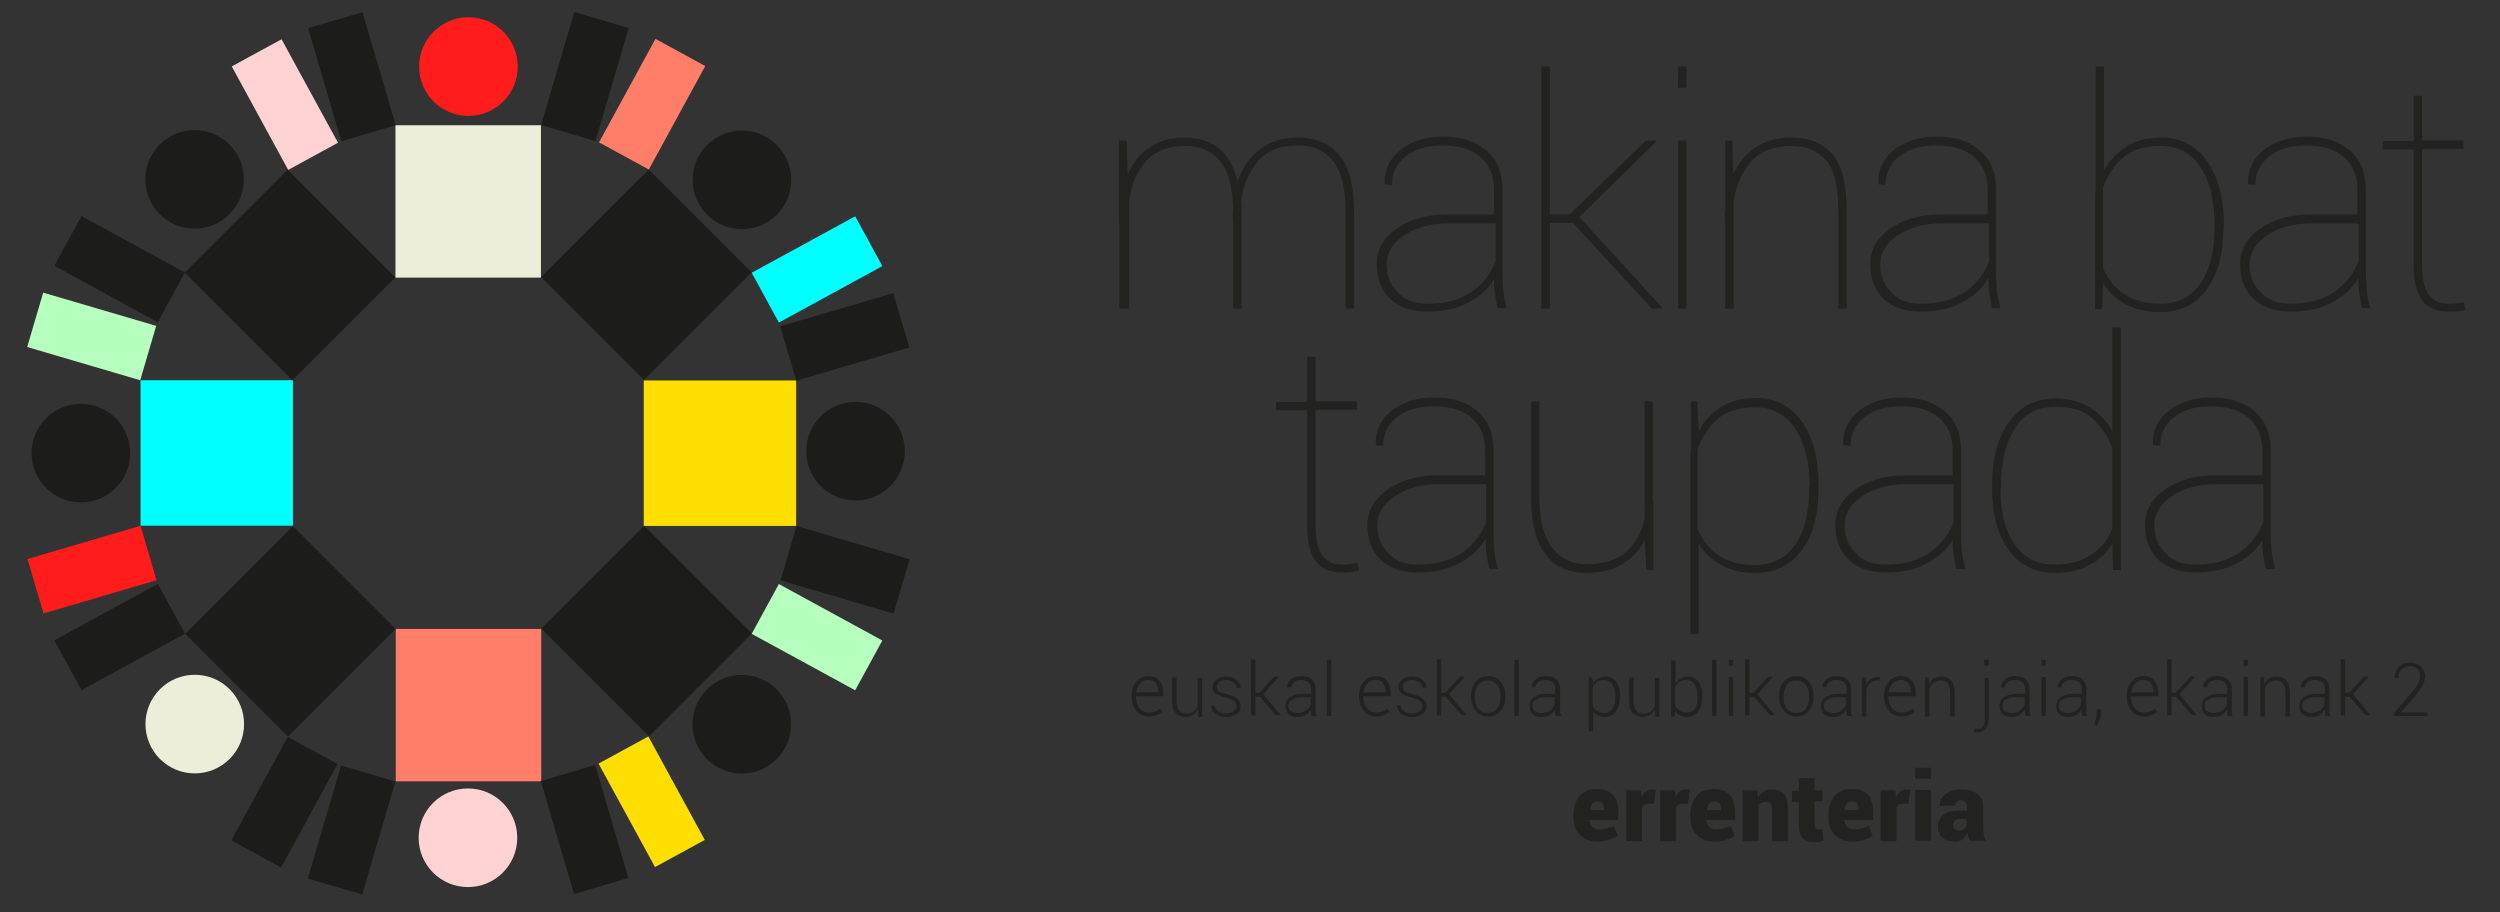 <?xml version="1.0" encoding="utf-8"?>
<!-- Generator: Adobe Illustrator 21.0.0, SVG Export Plug-In . SVG Version: 6.00 Build 0)  -->
<svg version="1.0" id="Capa_1" xmlns="http://www.w3.org/2000/svg" xmlns:xlink="http://www.w3.org/1999/xlink" x="0px" y="0px"
	 viewBox="0 0 507 185" style="enable-background:new 0 0 507 185;" xml:space="preserve">
<rect x="0" y="0" width="507" height="185" fill="#333333" stroke="none"/>
<style type="text/css">
	.st0{fill:#222221;}
	.st1{fill:#1C1C1B;}
	.st2{fill:#ECEED9;}
	.st3{fill:#FF1C1B;}
	.st4{fill:#00FFFF;}
	.st5{fill:#FF7E69;}
	.st6{fill:#FFDF00;}
	.st7{fill:#B6FFBE;}
	.st8{fill:#FFD2D4;}
</style>
<g>
	<g>
		<path class="st0" d="M228.5,28.5l0.2,6.9c1.1-2.4,2.5-4.2,4.4-5.5c1.9-1.3,4.2-2,7-2c2.9,0,5.3,0.7,7.1,2.2
			c1.8,1.5,3.1,3.7,3.8,6.8c0.9-2.8,2.4-5,4.5-6.6c2-1.6,4.6-2.4,7.6-2.4c3.8,0,6.6,1.2,8.6,3.7s2.9,6.3,2.9,11.6v19.4h-1.7V43.1
			c0-4.9-0.9-8.4-2.6-10.5s-4.1-3.1-7.1-3.1c-3.5,0-6.2,1-8,3.1c-1.8,2.1-3,4.7-3.5,8c0,0.4,0,0.8,0.1,1.3s0,0.9,0,1.3v19.4h-1.7
			V45.2h-0.1c0-0.4,0-0.8,0-1.2c0-0.4,0-0.8,0.1-1.2c-0.1-4.8-1-8.2-2.7-10.2c-1.7-2-4.1-3-7-3c-3.5,0-6.1,1-7.9,3
			c-1.8,2-3,4.6-3.5,7.8v22.2H227V45.2h-0.1c0-0.3,0-0.6,0-0.9c0-0.3,0-0.7,0-1.1V28.5H228.5z"/>
		<path class="st0" d="M303.2,56.3c-1.2,2.1-2.9,3.7-5.3,5c-2.3,1.3-5.2,1.9-8.5,1.9c-3.2,0-5.7-0.9-7.5-2.6c-1.8-1.7-2.7-4.1-2.7-7
			c0-2.9,1.3-5.3,4-7.2c2.7-1.9,6.1-2.9,10.1-2.9h9.7v-5c0-2.8-0.9-5-2.7-6.6c-1.8-1.6-4.4-2.4-7.7-2.4c-3.1,0-5.6,0.7-7.5,2.2
			c-1.9,1.5-2.8,3.4-2.8,5.8l-1.4-0.1l-0.1-0.2c-0.1-2.6,0.9-4.9,3.1-6.7c2.2-1.8,5.1-2.8,8.7-2.8c3.7,0,6.6,0.9,8.8,2.8
			c2.2,1.8,3.3,4.5,3.3,8v17.1c0,1.2,0.1,2.4,0.2,3.5c0.1,1.1,0.4,2.3,0.7,3.4h-1.9c-0.3-1.5-0.5-2.6-0.6-3.4
			c-0.1-0.7-0.1-1.5-0.1-2.4V56.3z M289.5,61.6c3.4,0,6.2-0.7,8.6-2.2s4.1-3.6,5.2-6.4v-7.7h-9.6c-3.5,0-6.5,0.8-8.9,2.4
			c-2.4,1.6-3.6,3.6-3.6,6c0,2.3,0.8,4.2,2.3,5.6C284.9,60.9,286.9,61.6,289.5,61.6z"/>
		<path class="st0" d="M319,45.2h-4.7v17.4h-1.7V13.5h1.7v30h4l15.5-15h2l0.1,0.2l-15.6,15.3l16.8,18.4l-0.1,0.2h-2L319,45.2z"/>
		<path class="st0" d="M342,17.8h-1.7v-4.3h1.7V17.8z M342,62.6h-1.7V28.5h1.7V62.6z"/>
		<path class="st0" d="M351.3,28.5l0.2,6.9c1-2.4,2.6-4.2,4.5-5.5c2-1.3,4.4-2,7.3-2c3.7,0,6.5,1.2,8.4,3.5
			c1.9,2.3,2.8,6.1,2.8,11.1v20.1h-1.7V42.5c0-4.7-0.8-8.1-2.5-10s-4-2.9-6.9-2.9c-3.6,0-6.3,1-8.2,3.1c-1.9,2.1-3.1,4.8-3.6,8v21.9
			h-1.7V45.2h-0.1c0-0.4,0-0.8,0-1.2s0-0.8,0.1-1.2V28.5H351.3z"/>
		<path class="st0" d="M403.3,56.3c-1.2,2.1-2.9,3.7-5.3,5c-2.3,1.3-5.2,1.9-8.5,1.9c-3.2,0-5.7-0.9-7.5-2.6c-1.8-1.7-2.7-4.1-2.7-7
			c0-2.9,1.3-5.3,4-7.2c2.7-1.9,6.1-2.9,10.1-2.9h9.7v-5c0-2.8-0.9-5-2.7-6.6c-1.8-1.6-4.4-2.4-7.7-2.4c-3.1,0-5.6,0.7-7.5,2.2
			c-1.9,1.5-2.8,3.4-2.8,5.8l-1.4-0.1l-0.1-0.2c-0.1-2.6,0.9-4.9,3.1-6.7c2.2-1.8,5.1-2.8,8.7-2.8c3.7,0,6.6,0.9,8.8,2.8
			c2.2,1.8,3.3,4.5,3.3,8v17.1c0,1.2,0.1,2.4,0.2,3.5s0.4,2.3,0.7,3.4H404c-0.3-1.5-0.5-2.6-0.6-3.4s-0.1-1.5-0.1-2.4V56.3z
			 M389.6,61.6c3.4,0,6.2-0.7,8.6-2.2c2.3-1.5,4.1-3.6,5.2-6.4v-7.7h-9.6c-3.5,0-6.5,0.8-8.9,2.4c-2.4,1.6-3.6,3.6-3.6,6
			c0,2.3,0.8,4.2,2.3,5.6C385,60.9,387,61.6,389.6,61.6z"/>
		<path class="st0" d="M450.9,46.2c0,5.3-1.1,9.4-3.4,12.5c-2.3,3.1-5.4,4.6-9.4,4.6c-2.7,0-5-0.5-7-1.6c-2-1.1-3.5-2.5-4.6-4.3
			l-0.2,5.3h-1.4v-9.3c0-0.1,0-0.1,0-0.2c0,0,0-0.1,0-0.1V39.2c0,0,0,0,0,0c0,0,0-0.1,0.1-0.2V13.5h1.7v21.1
			c1.1-2.1,2.7-3.7,4.6-4.9c1.9-1.2,4.2-1.8,6.9-1.8c4,0,7.2,1.6,9.4,4.8c2.3,3.2,3.4,7.5,3.4,12.9V46.2z M449.1,45.5
			c0-4.7-0.9-8.6-2.8-11.5c-1.9-3-4.6-4.4-8.2-4.4c-3.2,0-5.8,0.8-7.6,2.4c-1.8,1.6-3.1,3.6-4,6v16.3c0.9,2.2,2.3,4,4.2,5.3
			s4.4,2,7.4,2c3.6,0,6.3-1.4,8.2-4.2s2.8-6.5,2.8-11.2V45.5z"/>
		<path class="st0" d="M478.3,56.3c-1.2,2.1-2.9,3.7-5.3,5c-2.3,1.3-5.2,1.9-8.5,1.9c-3.2,0-5.7-0.9-7.5-2.6c-1.8-1.7-2.7-4.1-2.7-7
			c0-2.9,1.3-5.3,4-7.2c2.7-1.9,6.1-2.9,10.1-2.9h9.7v-5c0-2.8-0.9-5-2.7-6.6c-1.8-1.6-4.4-2.4-7.7-2.4c-3.1,0-5.6,0.7-7.5,2.2
			c-1.9,1.5-2.8,3.4-2.8,5.8l-1.4-0.1l-0.1-0.2c-0.1-2.6,0.9-4.9,3.1-6.7c2.2-1.8,5.1-2.8,8.7-2.8c3.7,0,6.6,0.9,8.8,2.8
			c2.2,1.8,3.3,4.5,3.3,8v17.1c0,1.2,0.1,2.4,0.2,3.5s0.4,2.3,0.7,3.4H479c-0.3-1.5-0.5-2.6-0.6-3.4s-0.1-1.5-0.1-2.4V56.3z
			 M464.5,61.6c3.4,0,6.2-0.7,8.6-2.2c2.3-1.5,4.1-3.6,5.2-6.4v-7.7h-9.6c-3.5,0-6.5,0.8-8.9,2.4c-2.4,1.6-3.6,3.6-3.6,6
			c0,2.3,0.8,4.2,2.3,5.6C459.9,60.9,462,61.6,464.5,61.6z"/>
		<path class="st0" d="M491.2,19.3v9.2h8.4v1.7h-8.4v23.6c0,2.8,0.5,4.8,1.4,6c0.9,1.2,2.2,1.8,3.8,1.8c0.6,0,1.1,0,1.5-0.1
			c0.4,0,1.1-0.1,1.8-0.2l0.3,1.5c-0.5,0.2-1.1,0.3-1.6,0.3c-0.6,0.1-1.2,0.1-1.9,0.1c-2.3,0-4-0.7-5.2-2.2
			c-1.2-1.5-1.8-3.9-1.8-7.2V30.3h-6.3v-1.7h6.3v-9.2H491.2z"/>
		<path class="st0" d="M266.8,72.2v9.2h8.4v1.7h-8.4v23.6c0,2.8,0.5,4.8,1.4,6c0.9,1.2,2.2,1.8,3.8,1.8c0.6,0,1.1,0,1.5-0.1
			c0.4,0,1-0.1,1.8-0.2l0.3,1.5c-0.5,0.2-1.1,0.3-1.6,0.3c-0.6,0.1-1.2,0.1-1.9,0.1c-2.3,0-4-0.7-5.2-2.2c-1.2-1.5-1.8-3.9-1.8-7.2
			V83.2h-6.3v-1.7h6.3v-9.2H266.8z"/>
		<path class="st0" d="M301.3,109.2c-1.2,2.1-2.9,3.7-5.3,5s-5.2,1.9-8.5,1.9c-3.2,0-5.7-0.9-7.5-2.6c-1.8-1.7-2.7-4.1-2.7-7
			c0-2.9,1.4-5.3,4.1-7.2c2.7-1.9,6.1-2.9,10.1-2.9h9.7v-5c0-2.8-0.9-5-2.7-6.6c-1.8-1.6-4.4-2.4-7.7-2.4c-3.1,0-5.6,0.7-7.5,2.2
			c-1.9,1.5-2.8,3.4-2.8,5.8l-1.4-0.1l-0.1-0.2c-0.1-2.6,0.9-4.9,3.1-6.7c2.2-1.8,5.1-2.8,8.7-2.8c3.7,0,6.6,0.9,8.8,2.8
			s3.3,4.5,3.3,8v17.1c0,1.2,0.1,2.4,0.2,3.5s0.4,2.3,0.7,3.4H302c-0.3-1.5-0.5-2.6-0.6-3.4s-0.1-1.5-0.1-2.4V109.2z M287.6,114.5
			c3.4,0,6.2-0.7,8.6-2.2c2.3-1.5,4.1-3.6,5.2-6.4v-7.7h-9.6c-3.5,0-6.5,0.8-8.9,2.4c-2.4,1.6-3.6,3.6-3.6,6c0,2.3,0.8,4.2,2.3,5.6
			C282.9,113.8,285,114.5,287.6,114.5z"/>
		<path class="st0" d="M333.5,109.6c-1.1,2.1-2.6,3.7-4.6,4.9c-2,1.2-4.4,1.7-7.2,1.7c-3.5,0-6.3-1.2-8.2-3.7c-2-2.5-3-6.4-3-11.6
			V81.4h1.7v19.5c0,4.6,0.9,8,2.6,10.2s4,3.3,6.9,3.3c3.5,0,6.2-0.8,8.1-2.5s3.1-3.9,3.7-6.7V81.4h1.7v20.1h0.1c0,0.3,0,0.5,0,0.8
			c0,0.3,0,0.5,0,0.9v12.4h-1.4L333.5,109.6z"/>
		<path class="st0" d="M368.8,99.1c0,5.3-1.1,9.4-3.4,12.5c-2.3,3.1-5.4,4.6-9.4,4.6c-2.6,0-5-0.5-6.9-1.6s-3.5-2.5-4.6-4.3v18.3
			h-1.7v-22.4c0-0.1,0-0.1,0-0.2c0,0,0-0.1,0-0.1V92.1c0,0,0,0,0,0c0,0,0-0.1,0.1-0.2V81.4h1.3l0.3,6c1.1-2.1,2.7-3.7,4.6-4.9
			c2-1.2,4.3-1.8,6.9-1.8c4,0,7.2,1.6,9.4,4.8c2.3,3.2,3.4,7.5,3.4,12.9V99.1z M367,98.5c0-4.7-1-8.6-2.9-11.5s-4.6-4.4-8.2-4.4
			c-3.2,0-5.8,0.8-7.6,2.4s-3.1,3.6-4,6v16.3c0.9,2.2,2.3,4,4.2,5.3s4.4,2,7.4,2c3.6,0,6.3-1.4,8.2-4.2c1.9-2.8,2.8-6.5,2.8-11.2
			V98.5z"/>
		<path class="st0" d="M396.2,109.2c-1.2,2.1-2.9,3.7-5.3,5c-2.3,1.3-5.2,1.9-8.5,1.9c-3.2,0-5.7-0.9-7.5-2.6
			c-1.8-1.7-2.7-4.1-2.7-7c0-2.9,1.3-5.3,4-7.2c2.7-1.9,6.1-2.9,10.1-2.9h9.7v-5c0-2.8-0.9-5-2.7-6.6c-1.8-1.6-4.4-2.4-7.7-2.4
			c-3.1,0-5.6,0.7-7.5,2.2c-1.9,1.5-2.8,3.4-2.8,5.8l-1.4-0.1l-0.1-0.2c-0.1-2.6,0.9-4.9,3.1-6.7s5.1-2.8,8.7-2.8
			c3.7,0,6.6,0.9,8.8,2.8c2.2,1.8,3.3,4.5,3.3,8v17.1c0,1.2,0.1,2.4,0.2,3.5s0.4,2.3,0.7,3.4h-1.9c-0.3-1.5-0.5-2.6-0.6-3.4
			s-0.1-1.5-0.1-2.4V109.2z M382.4,114.5c3.4,0,6.2-0.7,8.6-2.2c2.3-1.5,4.1-3.6,5.2-6.4v-7.7h-9.6c-3.5,0-6.5,0.8-8.9,2.4
			c-2.4,1.6-3.6,3.6-3.6,6c0,2.3,0.8,4.2,2.3,5.6C377.8,113.8,379.8,114.5,382.4,114.5z"/>
		<path class="st0" d="M404,98.5c0-5.4,1.1-9.7,3.4-12.9c2.3-3.2,5.4-4.8,9.5-4.8c2.6,0,4.9,0.6,6.9,1.8c1.9,1.2,3.5,2.8,4.6,4.9
			V66.4h1.7v25.6c0,0,0,0.1,0,0.1c0,0,0,0,0,0V106c0,0,0,0.1,0,0.1c0,0,0,0,0,0.1v9.4h-1.6l-0.1-5.3c-1.1,1.8-2.7,3.3-4.7,4.3
			c-2,1.1-4.3,1.6-6.9,1.6c-4,0-7.1-1.5-9.4-4.6s-3.4-7.2-3.4-12.5V98.5z M405.7,99.1c0,4.7,0.9,8.4,2.8,11.2s4.6,4.2,8.2,4.2
			c3,0,5.4-0.7,7.4-2c2-1.3,3.4-3.1,4.3-5.3V91c-0.8-2.4-2.2-4.4-4-6.1s-4.3-2.4-7.6-2.4c-3.6,0-6.4,1.5-8.2,4.4
			c-1.9,3-2.8,6.8-2.8,11.5V99.1z"/>
		<path class="st0" d="M459,109.2c-1.2,2.1-2.9,3.7-5.3,5c-2.3,1.3-5.2,1.9-8.5,1.9c-3.2,0-5.7-0.9-7.5-2.6c-1.8-1.7-2.7-4.1-2.7-7
			c0-2.9,1.3-5.3,4-7.2c2.7-1.9,6.1-2.9,10.1-2.9h9.7v-5c0-2.8-0.9-5-2.7-6.6c-1.8-1.6-4.4-2.4-7.7-2.4c-3.1,0-5.6,0.7-7.5,2.2
			c-1.9,1.5-2.8,3.4-2.8,5.8l-1.4-0.1l-0.1-0.2c-0.1-2.6,0.9-4.9,3.1-6.7s5.1-2.8,8.7-2.8c3.7,0,6.6,0.9,8.8,2.8
			c2.2,1.8,3.3,4.5,3.3,8v17.1c0,1.2,0.1,2.4,0.2,3.5s0.4,2.3,0.7,3.4h-1.9c-0.3-1.5-0.5-2.6-0.6-3.4s-0.1-1.5-0.1-2.4V109.2z
			 M445.2,114.5c3.4,0,6.2-0.7,8.6-2.2c2.3-1.5,4.1-3.6,5.2-6.4v-7.7h-9.6c-3.5,0-6.5,0.8-8.9,2.4c-2.4,1.6-3.6,3.6-3.6,6
			c0,2.3,0.8,4.2,2.3,5.6C440.6,113.8,442.7,114.5,445.2,114.5z"/>
	</g>
	<g>
		<path class="st0" d="M233,145.3c-1,0-1.9-0.4-2.5-1.1c-0.6-0.7-1-1.7-1-2.8v-0.4c0-1.1,0.3-2.1,1-2.8c0.6-0.7,1.4-1.1,2.4-1.1
			c1,0,1.7,0.3,2.2,0.9s0.8,1.4,0.8,2.5v0.7h-5.5v0.2c0,0.9,0.2,1.6,0.7,2.2s1.1,0.9,1.9,0.9c0.5,0,0.9-0.1,1.3-0.2
			c0.4-0.2,0.7-0.4,1-0.6l0.4,0.6c-0.3,0.3-0.6,0.5-1.1,0.7C234.2,145.2,233.6,145.3,233,145.3z M232.9,137.9
			c-0.7,0-1.2,0.2-1.7,0.7c-0.4,0.5-0.7,1.1-0.8,1.8l0,0h4.5v-0.2c0-0.7-0.2-1.3-0.6-1.7C234.1,138.1,233.6,137.9,232.9,137.9z"/>
		<path class="st0" d="M242.9,143.9c-0.3,0.5-0.6,0.8-1,1.1c-0.4,0.2-0.9,0.4-1.5,0.4c-0.8,0-1.5-0.3-2-0.8
			c-0.5-0.6-0.7-1.4-0.7-2.6v-4.6h0.9v4.6c0,1,0.2,1.7,0.5,2.1s0.8,0.6,1.4,0.6c0.7,0,1.2-0.1,1.6-0.4c0.4-0.3,0.7-0.7,0.8-1.2v-5.6
			h0.9v7.9h-0.8L242.9,143.9z"/>
		<path class="st0" d="M250.8,143.2c0-0.4-0.2-0.7-0.5-1c-0.3-0.3-0.9-0.5-1.6-0.7c-0.9-0.2-1.6-0.5-2.1-0.8
			c-0.5-0.3-0.7-0.8-0.7-1.4c0-0.6,0.3-1.1,0.8-1.5c0.5-0.4,1.2-0.6,2-0.6c0.9,0,1.6,0.2,2.1,0.7c0.5,0.4,0.8,1,0.8,1.6l0,0h-0.8
			c0-0.4-0.2-0.8-0.6-1.1c-0.4-0.3-0.9-0.5-1.5-0.5c-0.6,0-1.1,0.1-1.4,0.4c-0.3,0.3-0.5,0.6-0.5,1c0,0.4,0.1,0.7,0.4,0.9
			c0.3,0.2,0.8,0.4,1.6,0.6c0.9,0.2,1.6,0.5,2.1,0.9c0.5,0.4,0.7,0.9,0.7,1.5c0,0.7-0.3,1.2-0.8,1.6s-1.2,0.6-2.1,0.6
			c-1,0-1.7-0.2-2.3-0.7s-0.8-1-0.8-1.6l0,0h0.8c0,0.6,0.3,1,0.7,1.2c0.4,0.3,0.9,0.4,1.5,0.4c0.6,0,1.1-0.1,1.5-0.4
			S250.8,143.6,250.8,143.2z"/>
		<path class="st0" d="M255.5,141.3h-0.9v3.8h-0.9v-11.4h0.9v6.8h0.8l3-3.3h1l0,0l-3.2,3.6l3.5,4.2l0,0h-1L255.5,141.3z"/>
		<path class="st0" d="M266,145.2c-0.1-0.3-0.1-0.5-0.1-0.7c0-0.2,0-0.4,0-0.6c-0.3,0.4-0.7,0.8-1.1,1.1s-1.1,0.4-1.7,0.4
			c-0.8,0-1.4-0.2-1.8-0.6s-0.6-1-0.6-1.7s0.3-1.3,0.9-1.7c0.6-0.4,1.4-0.7,2.4-0.7h1.9v-1c0-0.6-0.2-1-0.5-1.3
			c-0.4-0.3-0.9-0.5-1.5-0.5c-0.6,0-1.1,0.1-1.4,0.4s-0.6,0.7-0.6,1.1H261l0,0c0-0.6,0.2-1.1,0.8-1.6s1.2-0.7,2.1-0.7
			c0.9,0,1.6,0.2,2.1,0.7c0.5,0.4,0.8,1.1,0.8,1.9v3.9c0,0.3,0,0.5,0,0.8c0,0.3,0.1,0.5,0.2,0.8H266z M263.1,144.6
			c0.7,0,1.3-0.2,1.7-0.5c0.5-0.3,0.8-0.7,1-1.2v-1.5h-2c-0.7,0-1.3,0.2-1.8,0.5c-0.5,0.3-0.7,0.7-0.7,1.2c0,0.4,0.1,0.8,0.4,1.1
			C262.2,144.4,262.6,144.6,263.1,144.6z"/>
		<path class="st0" d="M270,145.2h-0.9v-11.4h0.9V145.2z"/>
		<path class="st0" d="M279.1,145.3c-1,0-1.9-0.4-2.5-1.1c-0.6-0.7-1-1.7-1-2.8v-0.4c0-1.1,0.3-2.1,1-2.8s1.4-1.1,2.4-1.1
			c1,0,1.7,0.3,2.2,0.9s0.8,1.4,0.8,2.5v0.7h-5.5v0.2c0,0.9,0.2,1.6,0.7,2.2c0.5,0.6,1.1,0.9,1.9,0.9c0.5,0,0.9-0.1,1.3-0.2
			c0.4-0.2,0.7-0.4,1-0.6l0.4,0.6c-0.3,0.3-0.6,0.5-1.1,0.7S279.7,145.3,279.1,145.3z M279,137.9c-0.7,0-1.2,0.2-1.7,0.7
			c-0.4,0.5-0.7,1.1-0.8,1.8l0,0h4.5v-0.2c0-0.7-0.2-1.3-0.6-1.7C280.2,138.1,279.7,137.9,279,137.9z"/>
		<path class="st0" d="M288.5,143.2c0-0.4-0.2-0.7-0.5-1c-0.3-0.3-0.9-0.5-1.6-0.7c-0.9-0.2-1.6-0.5-2.1-0.8
			c-0.5-0.3-0.7-0.8-0.7-1.4c0-0.6,0.3-1.1,0.8-1.5c0.5-0.4,1.2-0.6,2-0.6c0.9,0,1.6,0.2,2.1,0.7c0.5,0.4,0.8,1,0.8,1.6l0,0h-0.8
			c0-0.4-0.2-0.8-0.6-1.1c-0.4-0.3-0.9-0.5-1.5-0.5c-0.6,0-1.1,0.1-1.4,0.4c-0.3,0.3-0.5,0.6-0.5,1c0,0.4,0.1,0.7,0.4,0.9
			c0.3,0.2,0.8,0.4,1.6,0.6c0.9,0.2,1.6,0.5,2.1,0.9s0.7,0.9,0.7,1.5c0,0.7-0.3,1.2-0.8,1.6s-1.2,0.6-2.1,0.6c-1,0-1.7-0.2-2.3-0.7
			s-0.8-1-0.8-1.6l0,0h0.8c0,0.6,0.3,1,0.7,1.2c0.4,0.3,0.9,0.4,1.5,0.4c0.6,0,1.1-0.1,1.5-0.4S288.5,143.6,288.5,143.2z"/>
		<path class="st0" d="M293.2,141.3h-0.9v3.8h-0.9v-11.4h0.9v6.8h0.8l3-3.3h1l0,0l-3.2,3.6l3.5,4.2l0,0h-1L293.2,141.3z"/>
		<path class="st0" d="M298.3,141.1c0-1.2,0.3-2.1,1-2.9c0.6-0.7,1.5-1.1,2.5-1.1c1.1,0,1.9,0.4,2.5,1.1s1,1.7,1,2.9v0.2
			c0,1.2-0.3,2.1-1,2.9c-0.6,0.7-1.5,1.1-2.5,1.1c-1.1,0-1.9-0.4-2.5-1.1c-0.6-0.7-1-1.7-1-2.9V141.1z M299.1,141.4
			c0,0.9,0.2,1.7,0.7,2.3c0.5,0.6,1.1,0.9,1.9,0.9c0.8,0,1.5-0.3,1.9-0.9c0.5-0.6,0.7-1.4,0.7-2.3v-0.2c0-0.9-0.2-1.7-0.7-2.3
			c-0.5-0.6-1.1-0.9-1.9-0.9s-1.5,0.3-1.9,0.9c-0.5,0.6-0.7,1.4-0.7,2.3V141.4z"/>
		<path class="st0" d="M308,145.2h-0.9v-11.4h0.9V145.2z"/>
		<path class="st0" d="M315.5,145.2c-0.1-0.3-0.1-0.5-0.1-0.7c0-0.2,0-0.4,0-0.6c-0.3,0.4-0.7,0.8-1.1,1.1s-1.1,0.4-1.7,0.4
			c-0.8,0-1.4-0.2-1.8-0.6c-0.4-0.4-0.6-1-0.6-1.7s0.3-1.3,0.9-1.7c0.6-0.4,1.4-0.7,2.4-0.7h1.9v-1c0-0.6-0.2-1-0.5-1.3
			c-0.4-0.3-0.9-0.5-1.5-0.5c-0.6,0-1.1,0.1-1.4,0.4c-0.4,0.3-0.6,0.7-0.6,1.1h-0.8l0,0c0-0.6,0.2-1.1,0.8-1.6s1.2-0.7,2.1-0.7
			c0.9,0,1.6,0.2,2.1,0.7c0.5,0.4,0.8,1.1,0.8,1.9v3.9c0,0.3,0,0.5,0,0.8c0,0.3,0.1,0.5,0.2,0.8H315.5z M312.6,144.6
			c0.7,0,1.3-0.2,1.7-0.5c0.5-0.3,0.8-0.7,1-1.2v-1.5h-2c-0.7,0-1.3,0.2-1.8,0.5c-0.5,0.3-0.7,0.7-0.7,1.2c0,0.4,0.1,0.8,0.4,1.1
			C311.6,144.4,312,144.6,312.6,144.6z"/>
		<path class="st0" d="M328.5,141.5c0,1.2-0.3,2.1-0.8,2.8c-0.5,0.7-1.3,1.1-2.2,1.1c-0.5,0-1-0.1-1.4-0.3c-0.4-0.2-0.8-0.5-1-0.9
			v4.1h-0.9v-10.9h0.7l0.2,1.2c0.3-0.4,0.6-0.8,1-1c0.4-0.2,0.9-0.4,1.5-0.4c0.9,0,1.7,0.4,2.2,1.1c0.5,0.8,0.8,1.8,0.8,3V141.5z
			 M327.6,141.3c0-1-0.2-1.8-0.6-2.5c-0.4-0.6-1-0.9-1.8-0.9c-0.6,0-1.1,0.1-1.4,0.4c-0.4,0.3-0.6,0.6-0.8,1.1v3.8
			c0.2,0.4,0.5,0.8,0.9,1s0.8,0.4,1.4,0.4c0.8,0,1.3-0.3,1.7-0.9c0.4-0.6,0.6-1.3,0.6-2.3V141.3z"/>
		<path class="st0" d="M335.6,143.9c-0.3,0.5-0.6,0.8-1,1.1c-0.4,0.2-0.9,0.4-1.5,0.4c-0.8,0-1.5-0.3-2-0.8
			c-0.5-0.6-0.7-1.4-0.7-2.6v-4.6h0.9v4.6c0,1,0.2,1.7,0.5,2.1c0.3,0.4,0.8,0.6,1.4,0.6c0.7,0,1.2-0.1,1.6-0.4
			c0.4-0.3,0.7-0.7,0.8-1.2v-5.6h0.9v7.9h-0.8L335.6,143.9z"/>
		<path class="st0" d="M345.2,141.5c0,1.2-0.3,2.1-0.8,2.8c-0.5,0.7-1.3,1.1-2.2,1.1c-0.6,0-1.1-0.1-1.5-0.3c-0.4-0.2-0.8-0.6-1-1
			l-0.1,1.2h-0.7v-11.4h0.9v4.7c0.3-0.4,0.6-0.8,1-1s0.9-0.4,1.5-0.4c1,0,1.7,0.4,2.2,1.1c0.5,0.8,0.8,1.8,0.8,3V141.5z
			 M344.3,141.3c0-1-0.2-1.8-0.6-2.5c-0.4-0.6-1-0.9-1.7-0.9c-0.6,0-1.1,0.1-1.5,0.4c-0.4,0.3-0.6,0.7-0.8,1.1v3.6
			c0.2,0.5,0.5,0.8,0.9,1.1c0.4,0.3,0.9,0.4,1.4,0.4c0.8,0,1.3-0.3,1.7-0.8c0.4-0.6,0.6-1.3,0.6-2.3V141.3z"/>
		<path class="st0" d="M348.1,145.2h-0.9v-11.4h0.9V145.2z"/>
		<path class="st0" d="M351.5,135h-0.9v-1.2h0.9V135z M351.5,145.2h-0.9v-7.9h0.9V145.2z"/>
		<path class="st0" d="M355.7,141.3h-0.9v3.8h-0.9v-11.4h0.9v6.8h0.8l3-3.3h1l0,0l-3.2,3.6l3.5,4.2l0,0h-1L355.7,141.3z"/>
		<path class="st0" d="M360.8,141.1c0-1.2,0.3-2.1,1-2.9c0.6-0.7,1.5-1.1,2.5-1.1c1.1,0,1.9,0.4,2.5,1.1s1,1.7,1,2.9v0.2
			c0,1.2-0.3,2.1-1,2.9c-0.6,0.7-1.5,1.1-2.5,1.1c-1.1,0-1.9-0.4-2.5-1.1c-0.6-0.7-1-1.7-1-2.9V141.1z M361.7,141.4
			c0,0.9,0.2,1.7,0.7,2.3c0.5,0.6,1.1,0.9,1.9,0.9c0.8,0,1.5-0.3,1.9-0.9c0.5-0.6,0.7-1.4,0.7-2.3v-0.2c0-0.9-0.2-1.7-0.7-2.3
			s-1.1-0.9-1.9-0.9s-1.5,0.3-1.9,0.9s-0.7,1.4-0.7,2.3V141.4z"/>
		<path class="st0" d="M374.6,145.2c-0.1-0.3-0.1-0.5-0.1-0.7c0-0.2,0-0.4,0-0.6c-0.3,0.4-0.7,0.8-1.1,1.1c-0.5,0.3-1.1,0.4-1.7,0.4
			c-0.8,0-1.4-0.2-1.8-0.6c-0.4-0.4-0.6-1-0.6-1.7s0.3-1.3,0.9-1.7c0.6-0.4,1.4-0.7,2.4-0.7h1.9v-1c0-0.6-0.2-1-0.5-1.3
			c-0.4-0.3-0.9-0.5-1.5-0.5c-0.6,0-1.1,0.1-1.5,0.4c-0.4,0.3-0.6,0.7-0.6,1.1h-0.8l0,0c0-0.6,0.2-1.1,0.8-1.6s1.2-0.7,2.1-0.7
			s1.6,0.2,2.1,0.7c0.5,0.4,0.8,1.1,0.8,1.9v3.9c0,0.3,0,0.5,0,0.8c0,0.3,0.1,0.5,0.2,0.8H374.6z M371.7,144.6
			c0.7,0,1.3-0.2,1.7-0.5c0.5-0.3,0.8-0.7,1-1.2v-1.5h-2c-0.7,0-1.3,0.2-1.8,0.5c-0.5,0.3-0.7,0.7-0.7,1.2c0,0.4,0.1,0.8,0.4,1.1
			C370.8,144.4,371.2,144.6,371.7,144.6z"/>
		<path class="st0" d="M381.3,138l-0.6,0c-0.5,0-1,0.2-1.4,0.5c-0.4,0.3-0.6,0.7-0.8,1.3v5.5h-0.9v-7.9h0.8l0.1,1.3v0.1
			c0.2-0.5,0.5-0.9,0.9-1.1s0.8-0.4,1.4-0.4c0.1,0,0.2,0,0.3,0c0.1,0,0.2,0,0.2,0.1L381.3,138z"/>
		<path class="st0" d="M385.6,145.3c-1,0-1.9-0.4-2.5-1.1c-0.6-0.7-1-1.7-1-2.8v-0.4c0-1.1,0.3-2.1,1-2.8c0.6-0.7,1.4-1.1,2.4-1.1
			c1,0,1.7,0.3,2.2,0.9c0.5,0.6,0.8,1.4,0.8,2.5v0.7H383v0.2c0,0.9,0.2,1.6,0.7,2.2c0.5,0.6,1.1,0.9,1.9,0.9c0.5,0,0.9-0.1,1.3-0.2
			c0.4-0.2,0.7-0.4,1-0.6l0.4,0.6c-0.3,0.3-0.6,0.5-1.1,0.7S386.2,145.3,385.6,145.3z M385.5,137.9c-0.7,0-1.2,0.2-1.7,0.7
			c-0.4,0.5-0.7,1.1-0.8,1.8l0,0h4.5v-0.2c0-0.7-0.2-1.3-0.6-1.7C386.7,138.1,386.2,137.9,385.5,137.9z"/>
		<path class="st0" d="M391.1,137.3l0.1,1.4c0.3-0.5,0.6-0.9,1-1.1c0.4-0.3,0.9-0.4,1.5-0.4c0.9,0,1.5,0.3,2,0.8
			c0.4,0.5,0.7,1.3,0.7,2.5v4.8h-0.9v-4.8c0-0.9-0.2-1.5-0.5-1.9c-0.3-0.4-0.8-0.6-1.4-0.6s-1.1,0.2-1.5,0.5
			c-0.4,0.3-0.7,0.7-0.8,1.2v5.6h-0.9v-7.9H391.1z"/>
		<path class="st0" d="M403.3,137.3v8.6c0,0.8-0.2,1.4-0.6,1.9c-0.4,0.4-0.9,0.7-1.6,0.7c-0.1,0-0.3,0-0.4,0s-0.3-0.1-0.4-0.1
			l0.1-0.7c0.1,0,0.2,0,0.3,0.1c0.1,0,0.3,0,0.4,0c0.4,0,0.8-0.1,1-0.4c0.2-0.3,0.4-0.7,0.4-1.3v-8.6H403.3z M403.3,135h-0.9v-1.2
			h0.9V135z"/>
		<path class="st0" d="M410.8,145.2c-0.1-0.3-0.1-0.5-0.1-0.7c0-0.2,0-0.4,0-0.6c-0.3,0.4-0.7,0.8-1.1,1.1c-0.5,0.3-1.1,0.4-1.7,0.4
			c-0.8,0-1.4-0.2-1.8-0.6c-0.4-0.4-0.6-1-0.6-1.7s0.3-1.3,0.9-1.7c0.6-0.4,1.4-0.7,2.4-0.7h1.9v-1c0-0.6-0.2-1-0.5-1.3
			c-0.4-0.3-0.9-0.5-1.5-0.5c-0.6,0-1.1,0.1-1.5,0.4c-0.4,0.3-0.6,0.7-0.6,1.1h-0.8l0,0c0-0.6,0.2-1.1,0.8-1.6s1.2-0.7,2.1-0.7
			s1.6,0.2,2.1,0.7c0.5,0.4,0.8,1.1,0.8,1.9v3.9c0,0.3,0,0.5,0,0.8c0,0.3,0.1,0.5,0.2,0.8H410.8z M407.9,144.6
			c0.7,0,1.3-0.2,1.7-0.5c0.5-0.3,0.8-0.7,1-1.2v-1.5h-2c-0.7,0-1.3,0.2-1.8,0.5c-0.5,0.3-0.7,0.7-0.7,1.2c0,0.4,0.1,0.8,0.4,1.1
			C407,144.4,407.4,144.6,407.9,144.6z"/>
		<path class="st0" d="M414.8,135H414v-1.2h0.9V135z M414.8,145.2H414v-7.9h0.9V145.2z"/>
		<path class="st0" d="M422.3,145.2c-0.1-0.3-0.1-0.5-0.1-0.7c0-0.2,0-0.4,0-0.6c-0.3,0.4-0.7,0.8-1.1,1.1c-0.5,0.3-1.1,0.4-1.7,0.4
			c-0.8,0-1.4-0.2-1.8-0.6c-0.4-0.4-0.6-1-0.6-1.7s0.3-1.3,0.9-1.7c0.6-0.4,1.4-0.7,2.4-0.7h1.9v-1c0-0.6-0.2-1-0.5-1.3
			c-0.4-0.3-0.9-0.5-1.5-0.5c-0.6,0-1.1,0.1-1.5,0.4c-0.4,0.3-0.6,0.7-0.6,1.1h-0.8l0,0c0-0.6,0.2-1.1,0.8-1.6s1.2-0.7,2.1-0.7
			s1.6,0.2,2.1,0.7c0.5,0.4,0.8,1.1,0.8,1.9v3.9c0,0.3,0,0.5,0,0.8c0,0.3,0.1,0.5,0.2,0.8H422.3z M419.3,144.6
			c0.7,0,1.3-0.2,1.7-0.5c0.5-0.3,0.8-0.7,1-1.2v-1.5h-2c-0.7,0-1.3,0.2-1.8,0.5c-0.5,0.3-0.7,0.7-0.7,1.2c0,0.4,0.1,0.8,0.4,1.1
			C418.4,144.4,418.8,144.6,419.3,144.6z"/>
		<path class="st0" d="M426.1,145.1l-0.8,2h-0.6l0.5-2v-1.2h0.9V145.1z"/>
		<path class="st0" d="M434.8,145.3c-1,0-1.9-0.4-2.5-1.1c-0.6-0.7-1-1.7-1-2.8v-0.4c0-1.1,0.3-2.1,1-2.8c0.6-0.7,1.4-1.1,2.4-1.1
			c1,0,1.7,0.3,2.2,0.9c0.5,0.6,0.8,1.4,0.8,2.5v0.7h-5.5v0.2c0,0.9,0.2,1.6,0.7,2.2c0.5,0.6,1.1,0.9,1.9,0.9c0.5,0,0.9-0.1,1.3-0.2
			c0.4-0.2,0.7-0.4,1-0.6l0.4,0.6c-0.3,0.3-0.6,0.5-1.1,0.7S435.4,145.3,434.8,145.3z M434.7,137.9c-0.7,0-1.2,0.2-1.7,0.7
			c-0.4,0.5-0.7,1.1-0.8,1.8l0,0h4.5v-0.2c0-0.7-0.2-1.3-0.6-1.7C435.9,138.1,435.4,137.9,434.7,137.9z"/>
		<path class="st0" d="M441.3,141.3h-0.9v3.8h-0.9v-11.4h0.9v6.8h0.8l3-3.3h1l0,0l-3.2,3.6l3.5,4.2l0,0h-1L441.3,141.3z"/>
		<path class="st0" d="M451.8,145.2c-0.1-0.3-0.1-0.5-0.1-0.7c0-0.2,0-0.4,0-0.6c-0.3,0.4-0.7,0.8-1.1,1.1c-0.5,0.3-1.1,0.4-1.7,0.4
			c-0.8,0-1.4-0.2-1.8-0.6c-0.4-0.4-0.6-1-0.6-1.7s0.3-1.3,0.9-1.7c0.6-0.4,1.4-0.7,2.4-0.7h1.9v-1c0-0.6-0.2-1-0.5-1.3
			c-0.4-0.3-0.9-0.5-1.5-0.5c-0.6,0-1.1,0.1-1.5,0.4c-0.4,0.3-0.6,0.7-0.6,1.1h-0.8l0,0c0-0.6,0.2-1.1,0.8-1.6s1.2-0.7,2.1-0.7
			s1.6,0.2,2.1,0.7c0.5,0.4,0.8,1.1,0.8,1.9v3.9c0,0.3,0,0.5,0,0.8c0,0.3,0.1,0.5,0.2,0.8H451.8z M448.9,144.6
			c0.7,0,1.3-0.2,1.7-0.5c0.5-0.3,0.8-0.7,1-1.2v-1.5h-2c-0.7,0-1.3,0.2-1.8,0.5c-0.5,0.3-0.7,0.7-0.7,1.2c0,0.4,0.1,0.8,0.4,1.1
			C448,144.4,448.4,144.6,448.9,144.6z"/>
		<path class="st0" d="M455.9,135H455v-1.2h0.9V135z M455.9,145.2H455v-7.9h0.9V145.2z"/>
		<path class="st0" d="M459.1,137.3l0.1,1.4c0.3-0.5,0.6-0.9,1-1.1c0.4-0.3,0.9-0.4,1.5-0.4c0.9,0,1.5,0.3,2,0.8
			c0.4,0.5,0.7,1.3,0.7,2.5v4.8h-0.9v-4.8c0-0.9-0.2-1.5-0.5-1.9c-0.3-0.4-0.8-0.6-1.4-0.6s-1.1,0.2-1.5,0.5
			c-0.4,0.3-0.7,0.7-0.8,1.2v5.6h-0.9v-7.9H459.1z"/>
		<path class="st0" d="M471.6,145.2c-0.1-0.3-0.1-0.5-0.1-0.7c0-0.2,0-0.4,0-0.6c-0.3,0.4-0.7,0.8-1.1,1.1c-0.5,0.3-1.1,0.4-1.7,0.4
			c-0.8,0-1.4-0.2-1.8-0.6c-0.4-0.4-0.6-1-0.6-1.7s0.3-1.3,0.9-1.7c0.6-0.4,1.4-0.7,2.4-0.7h1.9v-1c0-0.6-0.2-1-0.5-1.3
			c-0.4-0.3-0.9-0.5-1.5-0.5c-0.6,0-1.1,0.1-1.5,0.4c-0.4,0.3-0.6,0.7-0.6,1.1h-0.8l0,0c0-0.6,0.2-1.1,0.8-1.6s1.2-0.7,2.1-0.7
			s1.6,0.2,2.1,0.7c0.5,0.4,0.8,1.1,0.8,1.9v3.9c0,0.3,0,0.5,0,0.8c0,0.3,0.1,0.5,0.2,0.8H471.6z M468.7,144.6
			c0.7,0,1.3-0.2,1.7-0.5c0.5-0.3,0.8-0.7,1-1.2v-1.5h-2c-0.7,0-1.3,0.2-1.8,0.5c-0.5,0.3-0.7,0.7-0.7,1.2c0,0.4,0.1,0.8,0.4,1.1
			C467.8,144.4,468.2,144.6,468.7,144.6z"/>
		<path class="st0" d="M476.5,141.3h-0.9v3.8h-0.9v-11.4h0.9v6.8h0.8l3-3.3h1l0,0l-3.2,3.6l3.5,4.2l0,0h-1L476.5,141.3z"/>
		<path class="st0" d="M492.1,145.2h-6.5v-0.7l3.5-4.1c0.6-0.7,1.1-1.3,1.3-1.8c0.2-0.5,0.4-0.9,0.4-1.4c0-0.6-0.2-1.2-0.5-1.5
			c-0.3-0.4-0.9-0.6-1.5-0.6c-0.8,0-1.3,0.2-1.8,0.7s-0.6,1-0.6,1.7h-0.8l0,0c0-0.9,0.3-1.6,0.8-2.2s1.4-0.9,2.4-0.9
			c0.9,0,1.6,0.3,2.2,0.8c0.5,0.5,0.8,1.2,0.8,2.1c0,0.6-0.2,1.1-0.5,1.7s-0.9,1.3-1.5,2.1l-2.9,3.4l0,0h5.4V145.2z"/>
	</g>
	<g>
		<path class="st0" d="M324.1,170.7c-1.6,0-2.8-0.5-3.7-1.4s-1.3-2.1-1.3-3.6v-0.4c0-1.6,0.4-2.8,1.2-3.8c0.8-1,2-1.5,3.6-1.5
			c1.4,0,2.5,0.4,3.2,1.2c0.8,0.8,1.1,2,1.1,3.4v1.7h-5.9l0,0.1c0.1,0.5,0.3,1,0.6,1.3s0.8,0.5,1.5,0.5c0.6,0,1.1-0.1,1.5-0.2
			c0.4-0.1,0.9-0.3,1.4-0.5l0.8,2c-0.4,0.3-1,0.6-1.8,0.8S325,170.7,324.1,170.7z M324,162.5c-0.5,0-0.9,0.2-1.1,0.5
			c-0.2,0.3-0.4,0.8-0.4,1.3l0,0h2.8v-0.2c0-0.5-0.1-0.9-0.3-1.2C324.8,162.7,324.5,162.5,324,162.5z"/>
		<path class="st0" d="M335.4,163l-1,0c-0.4,0-0.7,0.1-0.9,0.2c-0.2,0.1-0.4,0.3-0.5,0.6v6.8h-3.2v-10.3h3l0.1,1.5
			c0.2-0.5,0.5-1,0.9-1.3c0.4-0.3,0.8-0.4,1.2-0.4c0.1,0,0.3,0,0.4,0c0.1,0,0.2,0,0.4,0.1L335.4,163z"/>
		<path class="st0" d="M342.3,163l-1,0c-0.4,0-0.7,0.1-0.9,0.2c-0.2,0.1-0.4,0.3-0.5,0.6v6.8h-3.2v-10.3h3l0.1,1.5
			c0.2-0.5,0.5-1,0.9-1.3c0.4-0.3,0.8-0.4,1.2-0.4c0.1,0,0.3,0,0.4,0c0.1,0,0.2,0,0.4,0.1L342.3,163z"/>
		<path class="st0" d="M347.8,170.7c-1.6,0-2.8-0.5-3.7-1.4c-0.9-0.9-1.3-2.1-1.3-3.6v-0.4c0-1.6,0.4-2.8,1.2-3.8
			c0.8-1,2-1.5,3.6-1.5c1.4,0,2.5,0.4,3.2,1.2s1.1,2,1.1,3.4v1.7h-5.9l0,0.1c0.1,0.5,0.3,1,0.6,1.3c0.3,0.3,0.8,0.5,1.5,0.5
			c0.6,0,1.1-0.1,1.5-0.2c0.4-0.1,0.9-0.3,1.4-0.5l0.8,2c-0.4,0.3-1,0.6-1.8,0.8C349.4,170.6,348.7,170.7,347.8,170.7z M347.7,162.5
			c-0.5,0-0.9,0.2-1.1,0.5c-0.2,0.3-0.4,0.8-0.4,1.3l0,0h2.8v-0.2c0-0.5-0.1-0.9-0.3-1.2C348.5,162.7,348.2,162.5,347.7,162.5z"/>
		<path class="st0" d="M356.4,160.3l0.1,1.4c0.3-0.5,0.8-0.9,1.2-1.2s1-0.4,1.7-0.4c1,0,1.8,0.3,2.4,1c0.6,0.7,0.8,1.8,0.8,3.3v6.2
			h-3.2v-6.2c0-0.7-0.1-1.1-0.3-1.4c-0.2-0.3-0.5-0.4-0.9-0.4c-0.3,0-0.6,0.1-0.9,0.2c-0.3,0.1-0.5,0.3-0.7,0.5v7.3h-3.2v-10.3
			H356.4z"/>
		<path class="st0" d="M368,157.7v2.6h1.6v2.2H368v4.7c0,0.4,0.1,0.6,0.2,0.8c0.1,0.2,0.3,0.2,0.6,0.2c0.2,0,0.3,0,0.4,0
			c0.1,0,0.2,0,0.4-0.1l0.2,2.4c-0.3,0.1-0.6,0.1-0.9,0.2c-0.3,0-0.6,0.1-0.9,0.1c-1.1,0-1.9-0.3-2.4-0.8c-0.5-0.6-0.8-1.5-0.8-2.7
			v-4.7h-1.4v-2.2h1.4v-2.6H368z"/>
		<path class="st0" d="M375.8,170.7c-1.6,0-2.8-0.5-3.7-1.4c-0.9-0.9-1.3-2.1-1.3-3.6v-0.4c0-1.6,0.4-2.8,1.2-3.8
			c0.8-1,2-1.5,3.6-1.5c1.4,0,2.5,0.4,3.2,1.2s1.1,2,1.1,3.4v1.7h-5.9l0,0.1c0.1,0.5,0.3,1,0.6,1.3c0.3,0.3,0.8,0.5,1.5,0.5
			c0.6,0,1.1-0.1,1.5-0.2c0.4-0.1,0.9-0.3,1.4-0.5l0.8,2c-0.4,0.3-1,0.6-1.8,0.8C377.4,170.6,376.6,170.7,375.8,170.7z M375.6,162.5
			c-0.5,0-0.9,0.2-1.1,0.5c-0.2,0.3-0.4,0.8-0.4,1.3l0,0h2.8v-0.2c0-0.5-0.1-0.9-0.3-1.2C376.4,162.7,376.1,162.5,375.6,162.5z"/>
		<path class="st0" d="M387,163l-1,0c-0.4,0-0.7,0.1-0.9,0.2c-0.2,0.1-0.4,0.3-0.5,0.6v6.8h-3.2v-10.3h3l0.1,1.5
			c0.2-0.5,0.5-1,0.9-1.3c0.4-0.3,0.8-0.4,1.2-0.4c0.1,0,0.3,0,0.4,0c0.1,0,0.2,0,0.4,0.1L387,163z"/>
		<path class="st0" d="M391.6,157.9h-3.2v-2.2h3.2V157.9z M391.6,170.5h-3.2v-10.3h3.2V170.5z"/>
		<path class="st0" d="M399.5,170.5c-0.1-0.2-0.2-0.5-0.3-0.7c-0.1-0.3-0.2-0.6-0.2-0.9c-0.3,0.5-0.6,1-1,1.3
			c-0.4,0.3-0.9,0.5-1.6,0.5c-1.1,0-1.9-0.3-2.5-0.8c-0.6-0.6-0.9-1.3-0.9-2.3c0-1,0.4-1.8,1.1-2.4s1.9-0.8,3.5-0.8h1.3v-0.7
			c0-0.4-0.1-0.8-0.3-1s-0.5-0.4-1-0.4c-0.4,0-0.6,0.1-0.8,0.3c-0.2,0.2-0.3,0.4-0.3,0.8l-3.1,0l0-0.1c0-0.9,0.3-1.7,1.2-2.3
			c0.8-0.6,1.9-0.9,3.3-0.9c1.3,0,2.3,0.3,3.1,0.9c0.8,0.6,1.2,1.5,1.2,2.7v3.9c0,0.5,0,1,0.1,1.5c0.1,0.5,0.2,0.9,0.4,1.4
			L399.5,170.5z M397.2,168.5c0.4,0,0.7-0.1,1-0.3s0.5-0.4,0.6-0.7v-1.4h-1.3c-0.5,0-0.9,0.1-1.1,0.4c-0.2,0.2-0.3,0.6-0.3,0.9
			c0,0.3,0.1,0.5,0.3,0.7S396.9,168.5,397.2,168.5z"/>
	</g>
</g>
<g>
	<g>
		
			<rect x="112.9" y="3.6" transform="matrix(0.959 0.282 -0.282 0.959 9.216 -32.85)" class="st1" width="11.5" height="23.9"/>
		<rect x="80.2" y="25.4" class="st2" width="29.5" height="30.9"/>
		<circle class="st3" cx="95" cy="13.5" r="10"/>
		
			<rect x="65.6" y="3.6" transform="matrix(-0.959 0.282 -0.282 -0.959 144.173 10.346)" class="st1" width="11.5" height="23.9"/>
	</g>
	<g>
		
			<rect x="159.9" y="42.7" transform="matrix(0.479 0.878 -0.878 0.479 134.329 -116.979)" class="st4" width="11.5" height="23.9"/>
		
			<rect x="116.3" y="40.3" transform="matrix(0.707 0.707 -0.707 0.707 77.846 -76.354)" class="st1" width="29.5" height="30.9"/>
		<ellipse transform="matrix(0.707 -0.707 0.707 0.707 18.253 117.078)" class="st1" cx="150.5" cy="36.5" rx="10" ry="10"/>
		
			<rect x="126.5" y="9.3" transform="matrix(-0.878 -0.479 0.479 -0.878 238.192 103.137)" class="st5" width="11.5" height="23.9"/>
	</g>
	<g>
		
			<rect x="165.6" y="103.6" transform="matrix(-0.282 0.959 -0.959 -0.282 330.517 -16.188)" class="st1" width="11.5" height="23.9"/>
		
			<rect x="131.3" y="76.5" transform="matrix(-1.836970e-16 1 -1 -1.836970e-16 237.954 -54.143)" class="st6" width="29.5" height="30.9"/>
		<circle class="st1" cx="173.5" cy="91.5" r="10"/>
		
			<rect x="165.6" y="56.3" transform="matrix(-0.282 -0.959 0.959 -0.282 154.193 251.896)" class="st1" width="11.5" height="23.9"/>
	</g>
	<g>
		
			<rect x="126.5" y="150.7" transform="matrix(-0.878 0.479 -0.479 -0.878 326.185 242.055)" class="st6" width="11.5" height="23.9"/>
		
			<rect x="116.3" y="112.6" transform="matrix(-0.707 0.707 -0.707 -0.707 314.314 125.847)" class="st1" width="29.5" height="30.9"/>
		<ellipse transform="matrix(0.707 -0.707 0.707 0.707 -59.832 149.422)" class="st1" cx="150.5" cy="146.9" rx="10" ry="10"/>
		
			<rect x="159.9" y="117.2" transform="matrix(0.479 -0.878 0.878 0.479 -27.05 212.795)" class="st7" width="11.5" height="23.9"/>
	</g>
	<g>
		
			<rect x="65.6" y="156.3" transform="matrix(-0.959 -0.282 0.282 -0.959 92.29 349.793)" class="st1" width="11.5" height="23.9"/>
		
			<rect x="80.2" y="127.5" transform="matrix(-1 -1.224647e-16 1.224647e-16 -1 189.963 285.95)" class="st5" width="29.5" height="30.9"/>
		<circle class="st8" cx="94.9" cy="169.9" r="10"/>
		
			<rect x="112.9" y="156.3" transform="matrix(0.959 -0.282 0.282 0.959 -42.672 40.328)" class="st1" width="11.5" height="23.9"/>
	</g>
	<g>
		
			<rect x="18.5" y="117.2" transform="matrix(-0.479 -0.878 0.878 -0.479 -77.508 212.337)" class="st1" width="11.5" height="23.9"/>
		
			<rect x="44.1" y="112.6" transform="matrix(-0.707 -0.707 0.707 -0.707 9.969 260.167)" class="st1" width="29.5" height="30.9"/>
		<ellipse transform="matrix(0.707 -0.707 0.707 0.707 -92.285 70.913)" class="st2" cx="39.5" cy="146.9" rx="10" ry="10"/>
		<rect x="52" y="150.7" transform="matrix(0.878 0.479 -0.479 0.878 84.888 -7.784)" class="st1" width="11.5" height="23.9"/>
	</g>
	<g>
		
			<rect x="12.9" y="56.3" transform="matrix(0.282 -0.959 0.959 0.282 -52.116 66.871)" class="st7" width="11.5" height="23.9"/>
		
			<rect x="29.2" y="76.5" transform="matrix(6.123234e-17 -1 1 6.123234e-17 -47.995 135.811)" class="st4" width="29.5" height="30.9"/>
		<circle class="st1" cx="16.4" cy="91.9" r="10"/>
		
			<rect x="12.9" y="103.6" transform="matrix(0.282 0.959 -0.959 0.282 124.213 65.048)" class="st3" width="11.5" height="23.9"/>
	</g>
	<g>
		<rect x="52" y="9.3" transform="matrix(0.878 -0.479 0.479 0.878 -3.11 30.212)" class="st8" width="11.5" height="23.9"/>
		
			<rect x="44.1" y="40.3" transform="matrix(0.707 -0.707 0.707 0.707 -22.208 57.961)" class="st1" width="29.5" height="30.9"/>
		<ellipse transform="matrix(0.707 -0.707 0.707 0.707 -14.2 38.569)" class="st1" cx="39.5" cy="36.4" rx="10" ry="10"/>
		
			<rect x="18.5" y="42.7" transform="matrix(-0.479 0.878 -0.878 -0.479 83.856 59.467)" class="st1" width="11.5" height="23.9"/>
	</g>
</g>
<g>
</g>
<g>
</g>
<g>
</g>
<g>
</g>
<g>
</g>
<g>
</g>
</svg>
